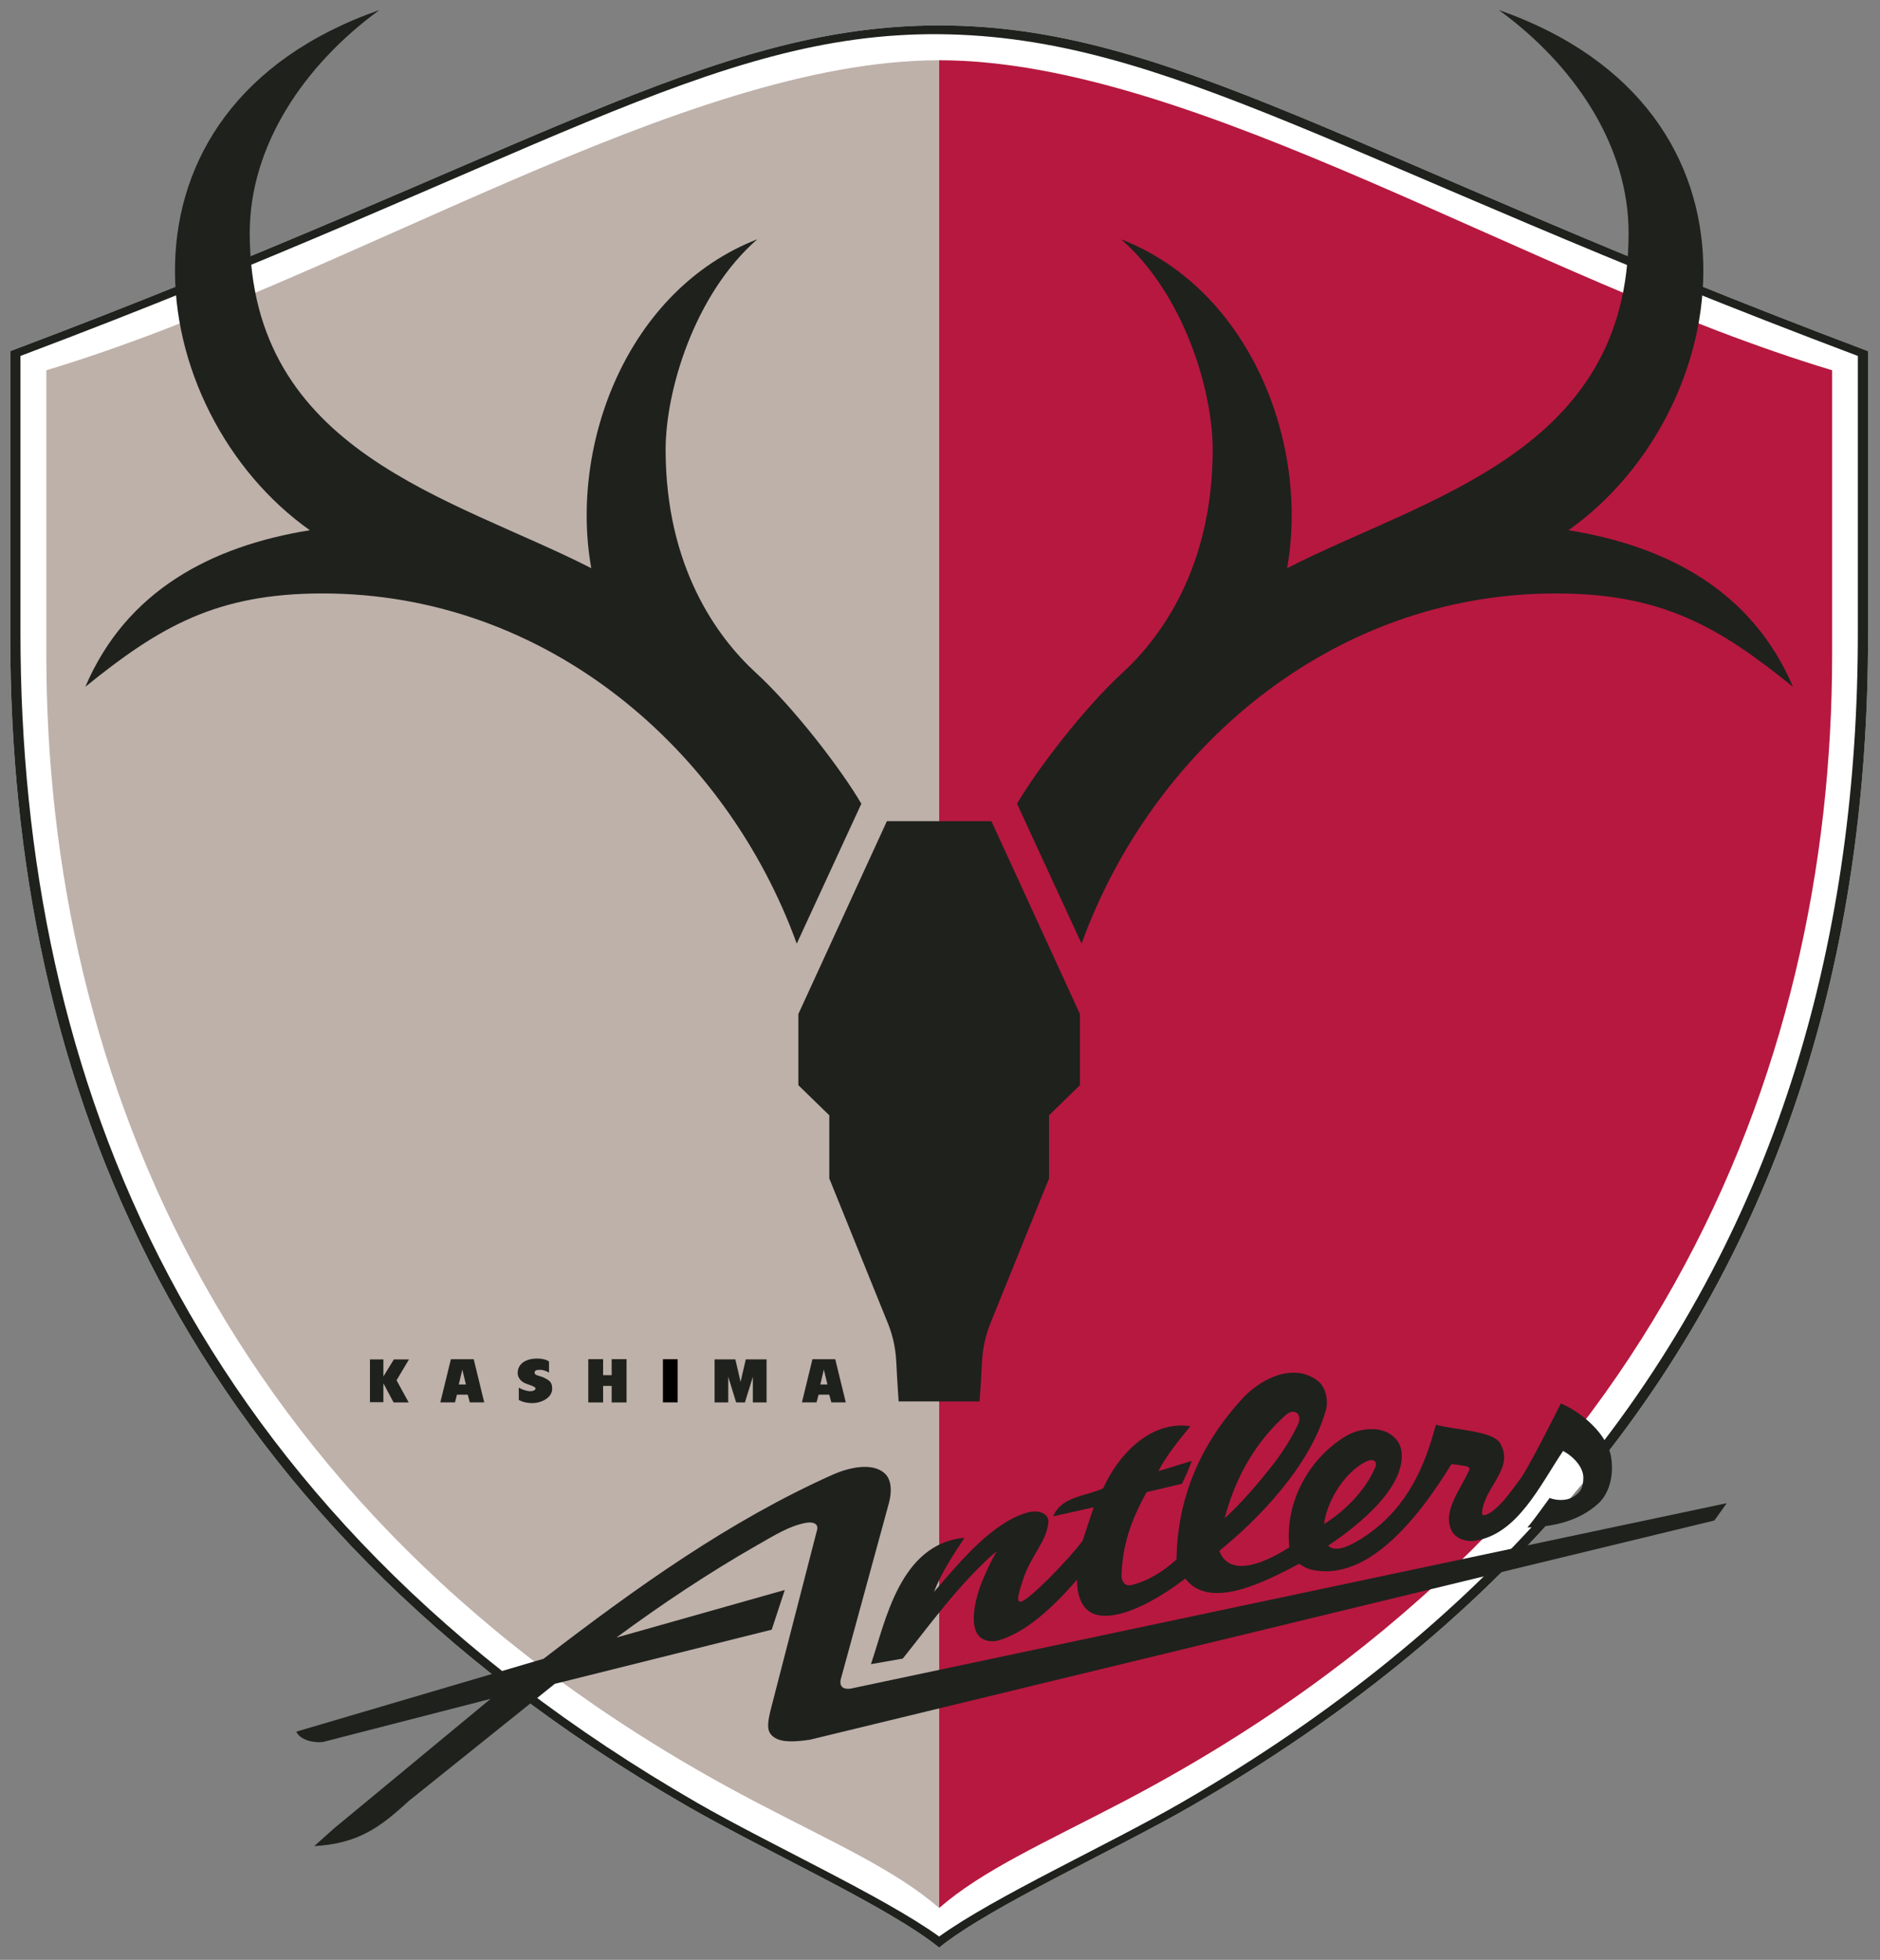 <?xml version="1.0" encoding="UTF-8" standalone="no"?>
<!-- Created with sK1/UniConvertor (http://sk1project.org/) -->

<svg
   xmlns:dc="http://purl.org/dc/elements/1.1/"
   xmlns:cc="http://creativecommons.org/ns#"
   xmlns:rdf="http://www.w3.org/1999/02/22-rdf-syntax-ns#"
   xmlns:svg="http://www.w3.org/2000/svg"
   xmlns="http://www.w3.org/2000/svg"
   xmlns:sodipodi="http://sodipodi.sourceforge.net/DTD/sodipodi-0.dtd"
   xmlns:inkscape="http://www.inkscape.org/namespaces/inkscape"
   width="181.808pt"
   height="189.5pt"
   viewBox="0 0 181.808 189.5"
   version="1.1"
   id="svg36"
   sodipodi:docname="Kashima_Antlers_FC (1).svg"
   style="fill-rule:evenodd"
   inkscape:version="0.92.4 (5da689c313, 2019-01-14)">
  <rect x="0" y="0" width="181.808" height="189.5" fill="#808080" stroke="none"/>
  <defs
     id="defs40" />
  <sodipodi:namedview
     pagecolor="#ffffff"
     bordercolor="#666666"
     borderopacity="1"
     objecttolerance="10"
     gridtolerance="10"
     guidetolerance="10"
     inkscape:pageopacity="0"
     inkscape:pageshadow="2"
     inkscape:window-width="1366"
     inkscape:window-height="705"
     id="namedview38"
     showgrid="false"
     fit-margin-top="1"
     fit-margin-bottom="1"
     fit-margin-right="1"
     fit-margin-left="1"
     inkscape:zoom="1.189304"
     inkscape:cx="379.87184"
     inkscape:cy="188.91774"
     inkscape:window-x="-8"
     inkscape:window-y="-8"
     inkscape:window-maximized="1"
     inkscape:current-layer="svg36" />
  <g
     id="g34"
     transform="matrix(0.331,0,0,0.331,-8.478,-35.072)">
    <path
       style="fill:#ffffff;stroke:none"
       d="M 489.832,537.159 C 549.1,464.64 571.39,379.259 571.39,291.892 V 208.533 C 420.186,151.607 367.251,113.378 300,113.378 c -67.224,0 -120.142,38.229 -271.389,95.155 v 83.359 c 0,130.404 49.644,256.337 197.77,341.664 22.849,13.163 58.833,29.36 73.619,41.334 14.786,-11.974 50.789,-28.171 73.646,-41.334 45.032,-25.935 80.963,-55.631 109.152,-88.059 l 7.034,-8.338"
       id="path2"
       inkscape:connector-curvature="0" />
    <path
       style="fill:#1f211d;stroke:none"
       d="m 300,113.378 c -67.224,0 -120.142,38.229 -271.389,95.155 v 83.359 c 0,130.404 49.644,256.337 197.77,341.664 22.849,13.163 58.833,29.36 73.619,41.334 14.786,-11.974 50.789,-28.171 73.646,-41.334 45.032,-25.935 80.963,-55.631 109.152,-88.059 h -3.797 C 450.92,577.517 415.246,606.912 370.666,632.616 349.228,644.963 316.205,659.988 300,671.661 283.795,659.988 250.808,644.963 229.335,632.616 81.253,547.271 31.591,421.338 31.591,290.916 V 209.935 C 181.632,153.469 233.494,115.4 300,115.95 c 66.488,0.586 118.368,37.519 268.409,93.985 v 80.981 c 0,86.605 -21.882,171.24 -79.979,243.317 l 1.402,2.926 C 549.1,464.64 571.39,379.259 571.39,291.892 V 208.533 C 420.186,151.607 367.251,113.378 300,113.378 Z"
       id="path4"
       inkscape:connector-curvature="0" />
    <path
       style="fill:#beb1aa;fill-opacity:1;stroke:none;stroke-opacity:1"
       d="M 300,663.323 C 287.325,652.307 269.807,644.573 246.435,632.368 92.695,551.954 39.148,420.45 39.148,297.16 V 214.121 C 126.906,187.724 225.254,123.56 300,123.56 v 539.763"
       id="path6"
       inkscape:connector-curvature="0" />
    <path
       style="fill:#b7183f;fill-opacity:1;stroke:none;stroke-opacity:1"
       d="m 300,663.323 c 12.684,-11.016 30.21,-18.75 53.591,-30.955 C 507.305,551.954 560.896,420.45 560.896,297.16 V 214.121 C 473.103,187.724 374.772,123.56 300,123.56 v 539.763"
       id="path8"
       inkscape:connector-curvature="0" />
    <path
       style="fill:#1f211d;stroke:none"
       d="m 341.608,381.618 -18.857,-40.872 c 5.925,-10.164 19.789,-28.17 30.867,-38.317 11.078,-10.183 26.299,-30.725 26.299,-65.14 0,-17.083 -8.276,-45.272 -26.752,-61.432 37.875,14.777 54.949,59.8 48.5,96.078 40.633,-20.791 99.768,-33.723 99.768,-97.923 0,-25.421 -15.717,-48.962 -37.9,-65.122 83.145,29.075 69.308,117.312 20.329,151.957 28.65,4.613 53.592,17.562 65.593,45.733 -21.705,-17.562 -38.327,-27.266 -69.265,-27.266 -66.062,0 -118.27,46.194 -138.582,102.304"
       id="path10"
       inkscape:connector-curvature="0" />
    <path
       style="fill:#1f211d;stroke:none"
       d="m 288.163,515.339 c 0,0 -0.435,-6.208 -0.674,-11.299 -0.231,-5.109 -1.392,-9.012 -2.759,-12.241 l -16.825,-41.582 v -18.449 l -9.039,-8.799 v -20.79 l 25.864,-56.341 h 30.54 l 25.864,56.341 v 20.79 l -9.03,8.799 v 18.449 l -16.834,41.582 c -1.367,3.229 -2.529,7.132 -2.768,12.241 -0.213,5.091 -0.692,11.299 -0.692,11.299 h -23.647"
       id="path12"
       inkscape:connector-curvature="0" />
    <path
       style="fill:#1f211d;stroke:none"
       d="m 258.392,381.618 18.875,-40.872 c -5.935,-10.164 -19.798,-28.17 -30.876,-38.317 -11.087,-10.183 -26.308,-30.725 -26.308,-65.14 0,-17.083 8.302,-45.272 26.778,-61.432 -37.892,14.777 -54.966,59.8 -48.5,96.078 -40.677,-20.791 -99.785,-33.723 -99.785,-97.923 0,-25.421 15.735,-48.962 37.874,-65.122 -83.128,29.075 -69.265,117.312 -20.312,151.957 -28.641,4.613 -53.583,17.562 -65.593,45.733 21.686,-17.562 38.344,-27.266 69.265,-27.266 66.089,0 118.261,46.194 138.582,102.304"
       id="path14"
       inkscape:connector-curvature="0" />
    <path
       style="fill:#1f211d;stroke:none"
       d="m 271.227,596.623 c -0.276,1.206 0.124,2.27 1.197,2.554 0.727,0.195 1.578,0.142 2.51,-0.107 l 255.167,-53.999 -3.611,5.056 -264.328,64.058 c -3.974,0.549 -8.098,0.958 -10.52,-0.816 -2.049,-1.508 -1.854,-3.655 -1.011,-7.38 l 13.73,-53.219 c 0.346,-1.632 -1.073,-2.377 -3.432,-1.933 -4.817,0.958 -8.702,3.423 -14.13,6.51 -13.899,7.929 -27.922,17.261 -41.094,26.982 l 49.192,-13.908 -3.814,11.602 -63.384,15.824 -42.743,34.29 c -8.293,7.628 -14.707,12.383 -27.532,13.11 l 5.668,-5.074 45.866,-37.945 -48.953,12.595 c -2.767,0.355 -6.741,-0.567 -7.814,-3.015 l 72.226,-21.288 c 27.302,-20.968 54.257,-40.269 84.61,-53.84 4.31,-1.898 11.3,-3.69 15.025,-0.354 2.306,2.075 1.996,5.907 1.304,8.586 l -14.129,51.711"
       id="path16"
       inkscape:connector-curvature="0" />
    <path
       style="fill:#1f211d;stroke:none"
       d="m 427.468,534.481 c -3.104,7.433 -9.828,13.482 -14.972,16.657 0.399,-5.055 5.073,-14.848 12.524,-18.361 2.191,-0.851 2.954,0.267 2.448,1.704 m -44.048,15.007 c 2.883,-10.892 7.895,-20.773 16.818,-29.234 1.161,-1.1 2.492,-2.377 3.956,-1.721 1.108,0.479 1.366,1.969 0.603,3.601 -1.632,3.513 -4.231,7.717 -6.865,11.141 -4.054,5.232 -9.358,11.53 -14.512,16.213 m 112.895,-17.917 c -1.144,-6.776 -8.736,-13.162 -14.679,-15.628 0,0 -8.116,16.32 -11.478,21.536 -2.945,3.849 -5.339,7.716 -8.993,10.271 -0.799,0.461 -2.564,1.543 -2.564,0.124 0.585,-7.521 9.65,-12.985 5.286,-20.312 -2.119,-3.601 -12.657,-3.814 -18.759,-5.392 -3.291,12.382 -8.418,24.037 -19.984,32.073 -3.637,2.554 -9.012,5.712 -11.477,3.228 5.428,-3.636 22.449,-15.575 21.464,-27.159 -0.363,-3.796 -3.264,-5.659 -5.304,-6.351 -2.652,-0.905 -7.317,-0.78 -11.202,1.65 -10.272,6.244 -17.731,18.857 -16.311,32.339 -3.496,2.271 -16.916,10.431 -20.463,1.047 11.264,-9.118 26.485,-24.658 31.124,-41.05 0.727,-2.43 0.248,-6.705 -2.475,-8.71 -6.918,-5.109 -15.895,-0.851 -21.456,4.79 -12.604,13.5 -19.451,29.306 -19.691,47.471 -3.85,3.512 -8.409,6.386 -13.349,7.522 -1.783,0.39 -2.812,-1.278 -2.723,-3.034 0.346,-8.87 2.723,-15.77 7.335,-24.143 l 10.36,-2.448 c 0.922,-2.023 2.218,-4.772 2.812,-6.67 l -9.739,2.997 c 2.333,-4.594 5.96,-8.958 9.34,-13.145 -11.824,-1.738 -21.235,8.639 -25.43,18.113 -4.852,2.412 -12.081,2.182 -14.662,8.231 l 11.842,-2.644 -3.247,9.811 c -3.929,5.321 -15.859,17.58 -18.077,17.757 -1.685,0.177 -0.017,-4.169 0.71,-6.457 2.306,-7.22 6.848,-10.875 7.397,-16.782 0.196,-2.164 -2.421,-3.92 -6.359,-2.749 -9.739,2.891 -18.698,13.357 -26.273,22.21 l -0.798,0.904 c 2.076,-5.393 5.686,-10.981 8.923,-15.806 -18.999,1.792 -23.105,24.623 -27.346,36.934 l 9.305,-1.632 c 8.373,-10.484 15.788,-20.844 26.086,-30.246 l 1.401,-1.1 c -1.543,2.36 -4.053,7.876 -5.109,10.963 -1.215,3.637 -3.051,10.981 0.134,14.05 1.233,1.188 3.539,1.561 5.357,1.047 8.152,-2.307 16.09,-9.757 23.052,-17.776 -0.079,5.287 1.872,9.544 6.067,10.343 7.823,1.561 19.47,-5.996 25.555,-10.662 7.246,9.633 24.019,0.479 33.297,-4.31 0,0 1.907,1.365 3.601,1.72 17.003,3.832 32.17,-16.693 40.854,-30.831 1.047,0.07 3.761,0.408 4.719,0.745 0.417,0.142 0.692,0.514 0.47,0.975 -2.359,5.482 -7.841,11.886 -5.224,17.545 1.099,2.395 4.159,3.477 6.678,3.14 12.613,-1.686 19.328,-16.427 25.981,-26.255 3.361,1.81 5.96,4.985 5.915,7.823 -0.018,3.034 -0.851,4.329 -3.14,5.695 -1.756,1.011 -4.559,1.046 -6.705,0.213 -1.508,2.04 -4.63,6.475 -6.484,8.604 7.522,-0.107 15.186,-1.899 20.729,-7.008 3.069,-2.821 4.612,-7.983 3.707,-13.571"
       id="path18"
       inkscape:connector-curvature="0" />
    <path
       style="fill:#1f211d;stroke:none"
       d="m 140.689,503.064 h 4.417 l -3.636,6.102 3.548,6.475 h -4.417 l -2.98,-5.605 v 5.534 H 133.7 v -12.506 h 3.921 v 5.003 l 3.068,-5.003"
       id="path20"
       inkscape:connector-curvature="0" />
    <path
       style="fill:#1f211d;stroke:none"
       d="m 186.014,503.685 c 0,0.017 -0.905,-0.869 -3.539,-0.869 -2.803,0 -5.615,1.241 -5.615,4.257 0,1.401 1.056,2.448 2.067,2.927 1.127,0.479 3.167,0.993 3.149,1.544 -0.018,0.603 -0.878,0.815 -1.552,0.815 -1.029,0 -2.555,-0.549 -3.335,-1.028 v 3.565 c 0,0 1.357,0.941 3.956,0.941 2.527,0 5.791,-1.491 5.791,-4.169 0,-1.863 -0.647,-2.395 -2.359,-3.247 -1.073,-0.55 -2.776,-0.638 -2.776,-1.419 0,-0.816 0.692,-0.887 1.756,-0.887 0.79,0 2.182,0.532 2.457,0.869 v -3.299"
       id="path22"
       inkscape:connector-curvature="0" />
    <path
       style="fill:#1f211d;stroke:none"
       d="m 159.653,510.39 h 2.076 l -1.038,-4.346 -1.038,4.346 m -0.541,2.981 -0.568,2.253 h -4.284 l 3.087,-12.613 h 6.67 l 3.069,12.613 h -4.213 l -0.603,-2.253 h -3.158"
       id="path24"
       inkscape:connector-curvature="0" />
    <path
       style="fill:#1f211d;stroke:none"
       d="m 265.284,510.39 h 2.075 l -1.055,-4.346 -1.02,4.346 m -0.506,2.981 -0.603,2.253 h -4.266 l 3.069,-12.613 h 6.669 l 3.069,12.613 h -4.213 l -0.621,-2.253 h -3.104"
       id="path26"
       inkscape:connector-curvature="0" />
    <path
       style="fill:#1f211d;stroke:none"
       d="m 204.321,510.816 v 4.825 h 4.346 v -12.648 h -4.346 v 4.683 h -2.501 v -4.683 h -4.328 v 12.648 h 4.328 v -4.825 h 2.501"
       id="path28"
       inkscape:connector-curvature="0" />
    <path
       style="fill:none;stroke:#000000;stroke-width:4.305"
       d="M 221.449,515.624 V 503.011"
       id="path30"
       inkscape:connector-curvature="0" />
    <path
       style="fill:#1f211d;stroke:none"
       d="m 243.251,515.641 2.324,-7.504 v 7.504 h 4 v -12.577 h -6.067 l -1.526,6.564 -1.525,-6.564 h -6.067 v 12.577 h 3.991 v -7.504 l 2.307,7.504 h 2.563"
       id="path32"
       inkscape:connector-curvature="0" />
  </g>
</svg>
